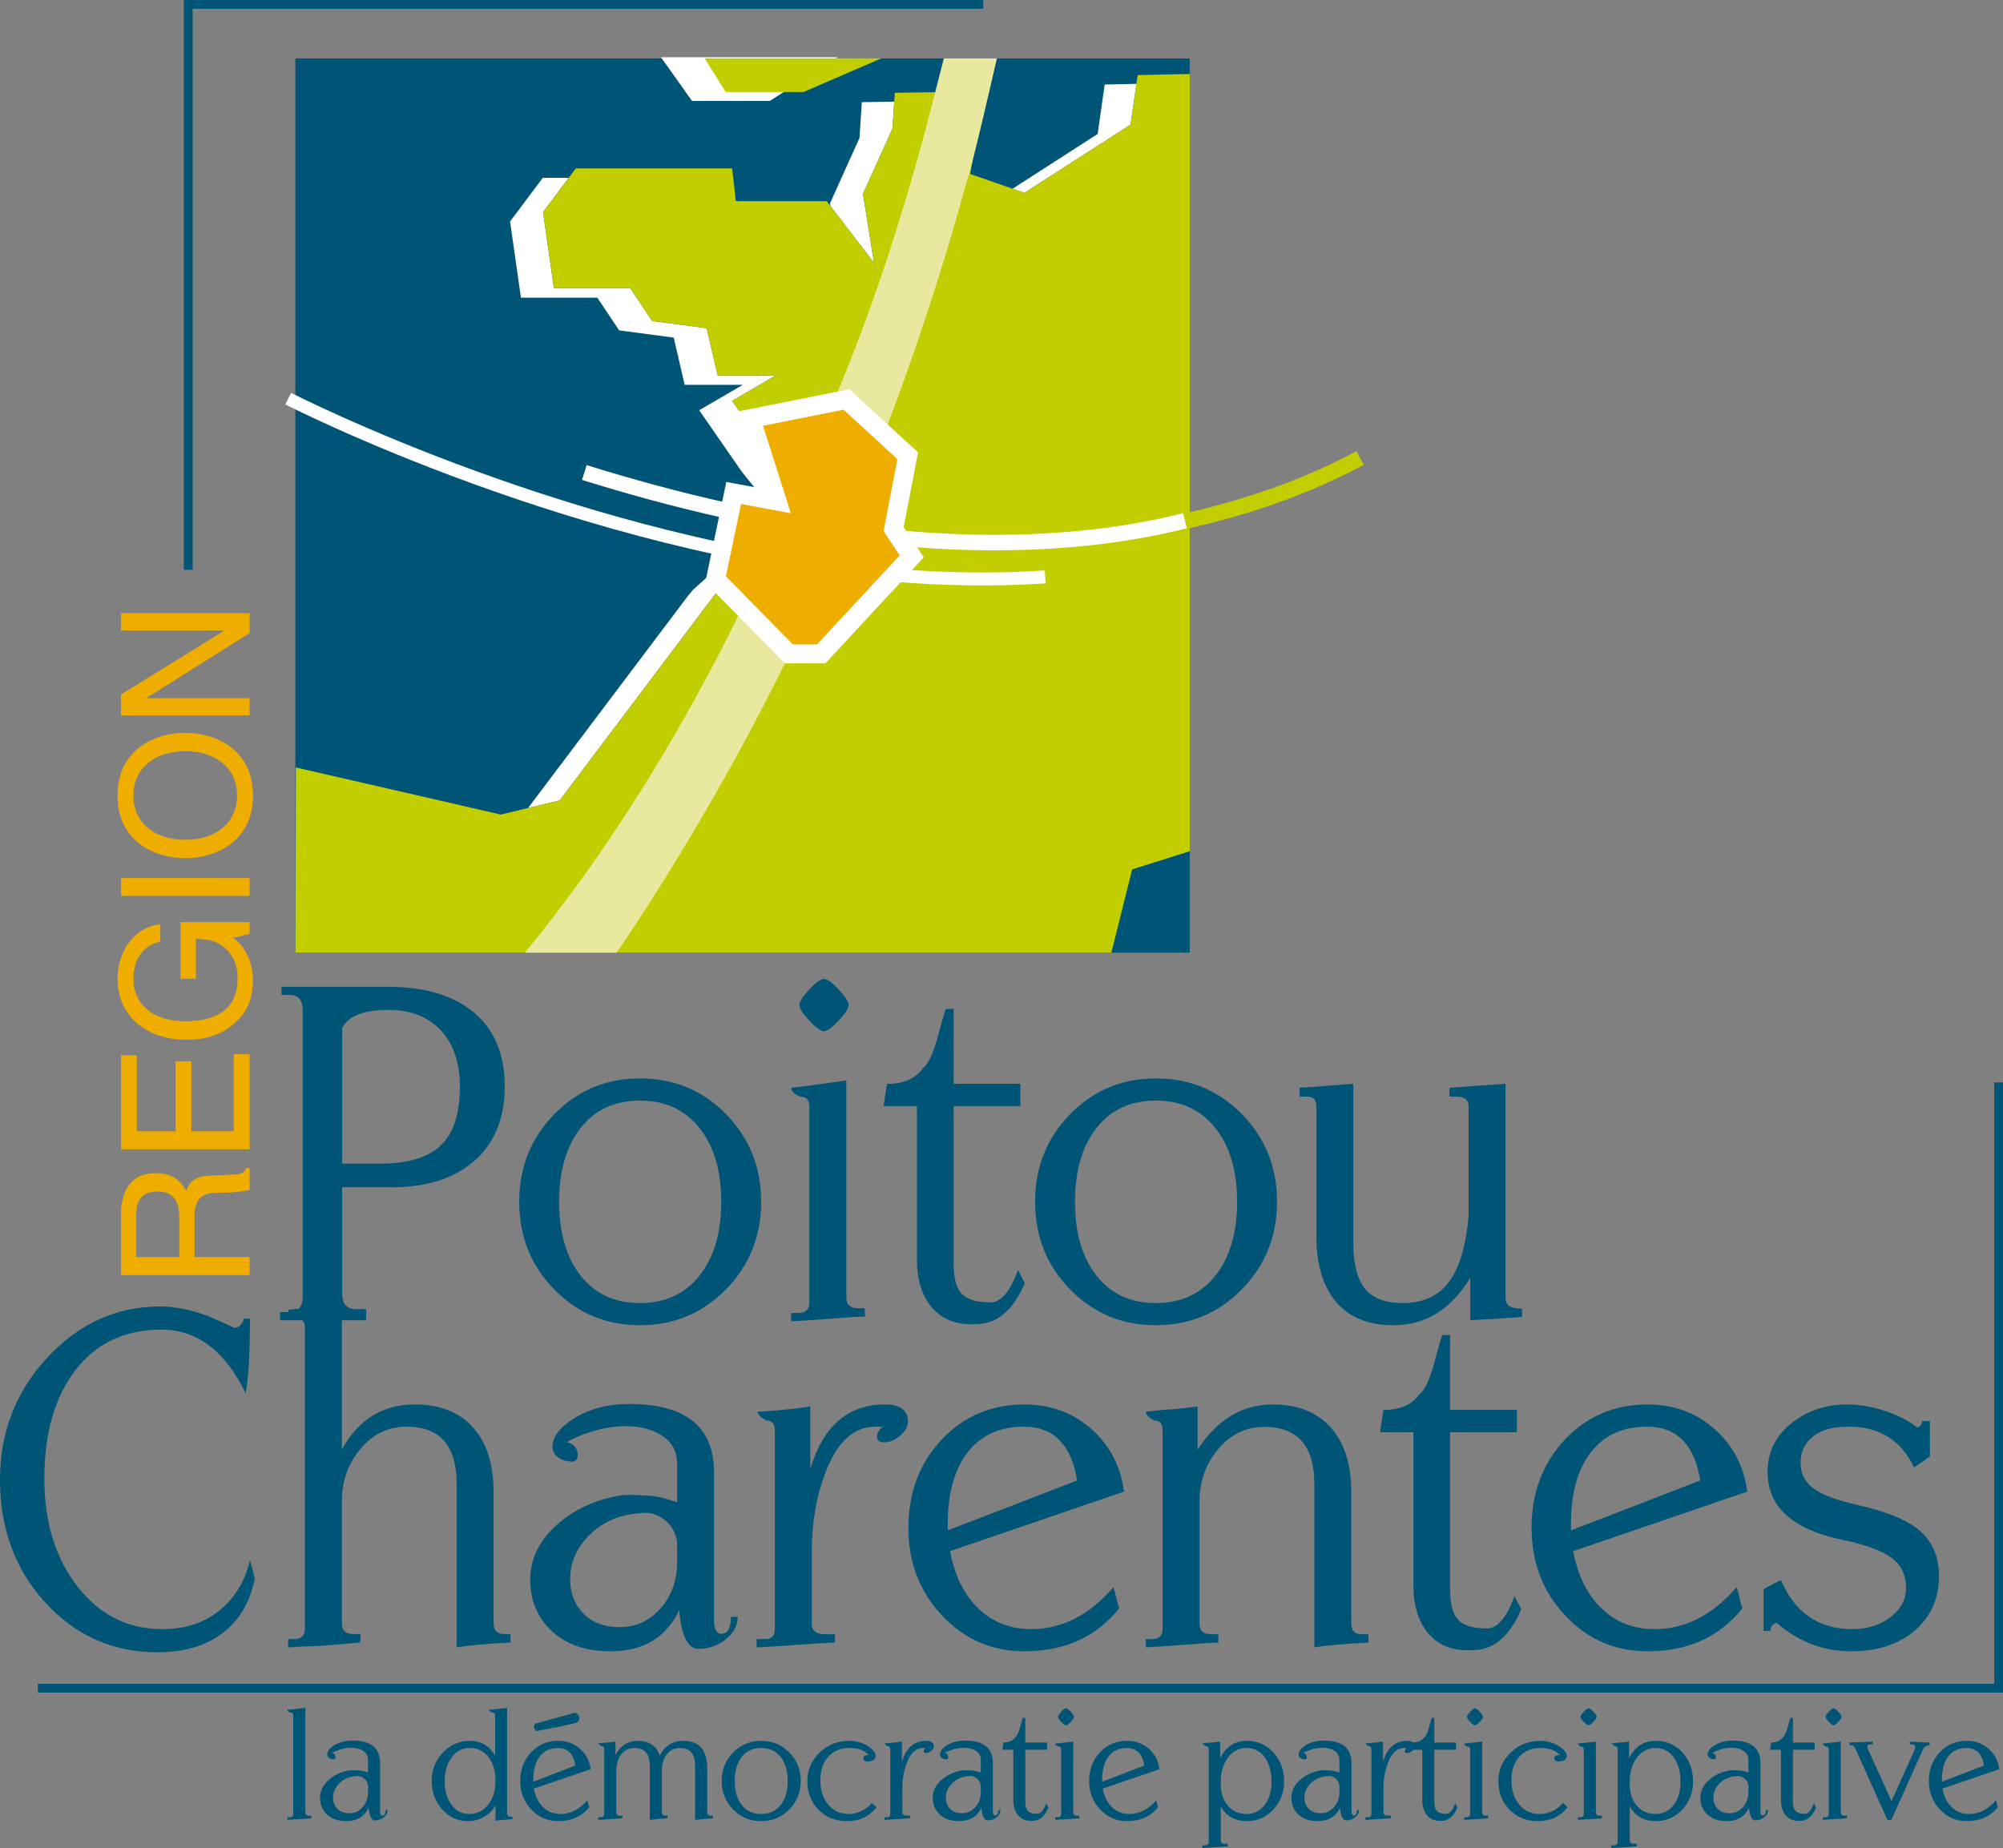 <?xml version="1.0" encoding="utf-8"?>
<!-- Generator: Adobe Illustrator 12.0.0, SVG Export Plug-In . SVG Version: 6.00 Build 51448)  -->
<!DOCTYPE svg PUBLIC "-//W3C//DTD SVG 1.1//EN" "http://www.w3.org/Graphics/SVG/1.1/DTD/svg11.dtd">
<svg  version="1.1" id="Calque_1" xmlns:x="http://ns.adobe.com/Extensibility/1.0/" xmlns:i="http://ns.adobe.com/AdobeIllustrator/10.0/" xmlns:graph="http://ns.adobe.com/Graphs/1.0/"
	 xmlns="http://www.w3.org/2000/svg" xmlns:xlink="http://www.w3.org/1999/xlink" xmlns:a="http://ns.adobe.com/AdobeSVGViewerExtensions/3.0/"
	 width="508.14" height="468.906" viewBox="0 0 508.14 468.906"
	 style="overflow:visible;enable-background:new 0 0 508.14 468.906;" xml:space="preserve">
<rect x="0" y="0" width="508.14" height="468.906" fill="#808080" stroke="none"/>
<g>
	<rect x="74.927" y="14.828" style="fill:#005577;" width="226.901" height="226.905"/>
	<g>
		<path style="fill:#005577;" d="M11.25,375.191c0,11.05,2.801,20.175,8.406,27.379c5.605,7.203,12.785,10.805,21.541,10.805
			c5.809,0,10.656-1.598,14.543-4.797c3.887-3.197,6.443-7.42,7.671-12.668c0.245,0.738,0.653,2.293,1.227,4.668
			c-1.227,6.06-3.986,10.688-8.279,13.88c-4.293,3.194-9.752,4.792-16.375,4.792c-11.285,0-20.769-4.192-28.455-12.579
			C3.842,398.285,0,387.873,0,375.435c0-12.027,4.006-22.355,12.02-30.988C20.033,335.816,29.6,331.5,40.72,331.5
			c3.68,0,7.727,0.82,12.143,2.461c2.207,0.984,4.416,1.968,6.624,2.953c1.062,0,1.88-0.775,2.453-2.331h1.472
			c0,8.915-0.369,15.209-1.105,18.889c-5.237-10.731-12.356-16.098-21.356-16.098c-9.246,0-16.507,3.418-21.785,10.252
			C13.889,354.462,11.25,363.649,11.25,375.191z"/>
		<path style="fill:#005577;" d="M125.224,411.927c0,1.799,0.898,2.697,2.699,2.697h1.596v2.125
			c-5.912,0.333-10.469,0.75-13.67,1.25v-41.508c0-9.66-4.242-14.492-12.727-14.492c-4.57,0-8.445,1.861-11.627,5.582
			c-3.182,3.721-4.771,8.197-4.771,13.432v30.912c0,1.801,0.979,2.7,2.938,2.7h1.835l-0.123,2.125
			c-0.98,0.083-3.271,0.292-6.87,0.625c-2.943,0.25-5.273,0.375-6.99,0.375c-0.328,0-1.799,0.082-4.416,0.25v-2.098h1.578
			c1.781,0,2.672-0.898,2.672-2.698v-76.253c0-1.633-0.69-2.451-2.065-2.451c-1.457-0.667-2.185-1.375-2.185-2.125
			c3.027-0.332,7.568-0.875,13.625-1.625v37.074c4.167-7.633,10.339-11.449,18.513-11.449c6.375,0,11.301,1.943,14.775,5.826
			c3.473,3.882,5.211,9.381,5.211,16.492V411.927z"/>
		<path style="fill:#005577;" d="M172.296,408.544c-3.271,6.971-9.078,10.455-17.418,10.455c-6.215,0-11.16-1.697-14.84-5.094
			c-3.68-3.395-5.519-7.752-5.519-13.073c0-5.236,2.205-9.839,6.617-13.809c4.41-3.968,9.803-6.484,16.174-7.548
			c1.062-0.164,2.451-0.206,4.166-0.123l2.452,0.123c2.285,0.082,4.9,0.654,7.842,1.717v-9.844c0-3.035-1.246-5.373-3.737-7.014
			c-2.492-1.641-5.615-2.461-9.371-2.461c-2.695,0-5.675,0.494-8.941,1.482c-2.695,0.906-4.656,1.77-5.88,2.594
			c1.798,0.412,2.699,1.523,2.699,3.334c0,1.07-0.531,1.605-1.593,1.605c-0.246,0-0.779-0.083-1.596-0.246
			c-2.126-0.656-3.189-1.846-3.189-3.568c0-2.459,1.798-4.838,5.398-7.135c3.926-2.461,8.631-3.691,14.112-3.691
			c14.316,0,21.475,5.811,21.475,17.429v37.438c0,2.293,0.611,3.438,1.834,3.438c1.629,0,2.445-1.429,2.445-4.292h1.713
			c0,2.18-1.002,4.078-3.006,5.691c-2.003,1.613-4.312,2.422-6.93,2.422C174.502,418.375,172.866,415.099,172.296,408.544z
			 M171.769,396.417v-5.281c-0.492-2.537-1.617-4.42-3.375-5.648c-1.76-1.227-3.458-1.76-5.094-1.598l-1.472,0.123
			c-4.911,0.41-9.002,2.23-12.275,5.465c-3.274,3.234-4.908,6.98-4.908,11.238c0,3.521,1.125,6.428,3.375,8.721
			c2.25,2.292,5.296,3.438,9.144,3.438c4.172,0,7.651-1.596,10.432-4.789C170.377,404.892,171.769,401.003,171.769,396.417z"/>
		<path style="fill:#005577;" d="M205.945,411.982c0,1.475,0.693,2.334,2.08,2.578c0.163,0.082,1.426,0.123,3.792,0.123v2.088
			c-2.209,0.083-5.521,0.287-9.936,0.616c-4.416,0.326-7.728,0.531-9.935,0.613v-2.086c1.785,0,2.839-0.041,3.164-0.123
			c0.973-0.329,1.461-1.146,1.461-2.455v-50.447c0-1.637-0.73-2.456-2.19-2.456c-1.46-0.816-2.189-1.552-2.189-2.208
			c5.396-0.326,9.854-0.775,13.369-1.35v15.855c3.27-10.902,9.566-16.355,18.889-16.355c3.923,0,5.887,1.438,5.887,4.312
			c0,1.314-0.676,2.525-2.023,3.635c-1.35,1.109-2.678,1.662-3.987,1.662c-1.226,0-1.839-0.455-1.839-1.369
			c0-0.996,0.49-1.826,1.472-2.49c-0.164,0-0.449-0.042-0.857-0.125c-0.41,0-0.736,0-0.98,0c-5.637,0-9.925,4.012-12.867,12.035
			c-2.208,5.977-3.309,12.363-3.309,19.158V411.982z"/>
		<path style="fill:#005577;" d="M283.945,408.062c-5.809,7.292-13.826,10.938-24.05,10.938c-8.262,0-15.237-3.027-20.922-9.086
			c-5.686-6.059-8.528-13.467-8.528-22.227c0-8.922,2.799-16.371,8.4-22.348c5.602-5.977,12.613-8.965,21.037-8.965
			c6.785,0,12.551,2.172,17.293,6.512c4.496,4.093,7.154,9.295,7.973,15.6l-44.154,15.111c0.98,5.078,2.738,9.213,5.273,12.406
			c3.924,4.914,9.033,7.371,15.331,7.371c7.766,0,14.714-3.531,20.847-10.596c0.25,0.574,0.5,1.455,0.75,2.642
			S283.695,407.49,283.945,408.062z M240.445,388.306c7.289-2.786,18.225-7.006,32.807-12.662
			c-1.475-9.096-5.981-13.645-13.516-13.645c-6.145,0-10.895,2.172-14.254,6.516c-3.359,4.344-5.037,10.367-5.037,18.07V388.306z"/>
		<path style="fill:#005577;" d="M342.807,411.974c0,1.8,0.898,2.701,2.699,2.701h1.596l0.123,2.094
			c-5.994,0.328-10.592,0.738-13.792,1.23v-41.465c0-9.65-4.242-14.477-12.727-14.477c-4.57,0-8.445,1.862-11.626,5.583
			c-3.182,3.721-4.771,8.197-4.771,13.43v30.906c0,1.801,0.979,2.699,2.938,2.699h1.835v2.094c-2.044,0.082-5.111,0.287-9.199,0.615
			c-4.09,0.328-7.157,0.533-9.199,0.615v-2.098h1.578c1.781,0,2.672-0.857,2.672-2.577v-50.437c0-1.637-0.69-2.456-2.065-2.456
			c-1.457-0.734-2.185-1.471-2.185-2.208c0.734-0.082,1.838-0.204,3.31-0.367c1.473-0.164,2.536-0.246,3.191-0.246
			c2.125-0.164,4.333-0.408,6.624-0.736v10.949c4.986-7.633,11.322-11.449,19.009-11.449c6.377,0,11.303,1.943,14.778,5.83
			s5.213,9.391,5.213,16.507V411.974z"/>
		<path style="fill:#005577;" d="M367.887,403.515c0,3.597,0.694,6.113,2.084,7.542c1.391,1.432,3.803,2.146,7.236,2.146
			c2.7,0,5.029-2.738,6.992-8.218l1.717,3.318c-0.736,1.803-1.595,3.4-2.576,4.793c-2.289,3.277-5.07,5.119-8.34,5.529
			c-0.9,0.082-1.76,0.123-2.576,0.123c-4.416,0-7.83-1.492-10.242-4.479c-2.412-2.984-3.617-6.972-3.617-11.964v-38.898h-8.463
			l0.859-5.643c4.168,0,7.193-1.309,9.076-3.926c1.309-0.98,2.536-3.477,3.68-7.485c1.227-4.66,1.961-7.195,2.207-7.605h1.963v19
			h16.926v5.658h-16.926V403.515z"/>
		<path style="fill:#005577;" d="M442.044,408.062C436.236,415.354,428.218,419,417.993,419c-8.261,0-15.236-3.027-20.921-9.086
			c-5.686-6.059-8.527-13.467-8.527-22.227c0-8.922,2.798-16.371,8.4-22.348c5.601-5.977,12.613-8.965,21.037-8.965
			c6.785,0,12.551,2.172,17.292,6.512c4.496,4.093,7.154,9.295,7.973,15.6l-44.154,15.111c0.981,5.078,2.739,9.213,5.273,12.406
			c3.924,4.914,9.033,7.371,15.331,7.371c7.765,0,14.715-3.531,20.848-10.596c0.25,0.574,0.5,1.455,0.75,2.642
			S441.794,407.49,442.044,408.062z M398.544,388.306c7.289-2.786,18.225-7.006,32.806-12.662
			c-1.475-9.096-5.98-13.645-13.515-13.645c-6.145,0-10.895,2.172-14.254,6.516c-3.36,4.344-5.037,10.367-5.037,18.07V388.306z"/>
		<path style="fill:#005577;" d="M491.906,399.835c0,5.734-2.045,10.361-6.131,13.883c-4.085,3.521-9.48,5.281-16.18,5.281
			c-7.029,0-13.281-2.381-18.758-7.145c-0.98,0-1.552,0.655-1.714,1.963h-1.717v-10.549c0.488-0.326,1.222-0.734,2.203-1.227
			c0.981-0.49,1.715-0.857,2.206-1.104c3.509,8.291,9.551,12.436,18.123,12.436c3.756,0,6.961-1.002,9.613-3.01
			c2.653-2.006,3.981-4.482,3.981-7.432c0-3.357-1.266-5.938-3.795-7.738c-2.529-1.801-6.569-3.275-12.116-4.424
			c-12.81-2.621-19.214-8.394-19.214-17.32c0-4.914,1.98-8.989,5.945-12.223c3.963-3.234,8.725-4.854,14.283-4.854
			c3.514,0,7.151,0.701,10.91,2.1c2.942,1.154,5.189,2.391,6.742,3.707c0.734,0,1.186-0.532,1.35-1.594h1.961v8.954
			c-1.307,0.98-2.654,1.921-4.041,2.82c-3.184-6.906-8.734-10.361-16.652-10.361c-3.92,0-6.92,0.84-9.002,2.52
			c-2.083,1.68-3.121,3.91-3.121,6.693c0,2.621,1.06,4.752,3.181,6.389c2.121,1.639,5.915,3.072,11.383,4.298
			c7.668,1.721,13.012,3.995,16.032,6.819C490.396,391.544,491.906,395.25,491.906,399.835z"/>
	</g>
	<g>
		<path style="fill:#005577;" d="M86.797,301.262v26.996c0,2.618,1.199,3.926,3.6,3.926h2.482v2.828H71.047v-2.091h2.324
			c2.283,0,3.426-1.348,3.426-4.047v-72.367c0-2.697-1.06-4.047-3.181-4.047h-2.201v-2.073h26.968c9.396,0,16.69,2.188,21.879,6.559
			c5.189,4.374,7.785,10.606,7.785,18.696c0,8.092-2.558,14.385-7.673,18.879c-5.116,4.496-12.133,6.742-21.055,6.742H86.797z
			 M86.797,295.262h5.309h5.309c6.666-0.164,11.543-1.777,14.629-4.843c3.085-3.066,4.628-7.992,4.628-14.779
			c0-5.969-1.605-10.69-4.814-14.165c-3.211-3.474-7.654-5.213-13.332-5.213c-6.338,0-10.248,1.549-11.729,4.647V295.262z"/>
		<path style="fill:#005577;" d="M193.093,304.949c0,8.76-2.982,16.168-8.943,22.227c-5.961,6.059-13.23,9.085-21.804,9.085
			c-8.576,0-15.825-3.027-21.746-9.085c-5.922-6.059-8.881-13.467-8.881-22.227c0-8.757,2.959-16.166,8.881-22.225
			c5.921-6.059,13.17-9.088,21.746-9.088c8.656,0,15.943,3.029,21.865,9.088C190.132,288.784,193.093,296.192,193.093,304.949z
			 M182.968,304.949c0-7.865-1.842-14.113-5.525-18.742s-8.714-6.946-15.097-6.946c-6.385,0-11.399,2.317-15.039,6.946
			c-3.643,4.629-5.463,10.877-5.463,18.742c0,7.868,1.82,14.116,5.463,18.745c3.64,4.629,8.654,6.943,15.039,6.943
			c6.383,0,11.414-2.314,15.097-6.943S182.968,312.817,182.968,304.949z"/>
		<path style="fill:#005577;" d="M214.698,329.239c0,1.801,0.977,2.699,2.934,2.699h1.709l0.123,2.094
			c-2.045,0.082-5.152,0.287-9.322,0.615c-4.17,0.328-7.318,0.534-9.443,0.615v-2.097h1.703c1.948,0,2.922-0.857,2.922-2.574
			v-49.877c0-1.633-0.772-2.452-2.312-2.452c-1.543-0.666-2.312-1.416-2.312-2.25c3.109-0.332,7.777-0.957,14-1.875V329.239z
			 M202.783,255.021c0-0.818,0.838-2.128,2.514-3.931c1.676-1.801,2.924-2.704,3.743-2.704c0.816,0,2.062,0.903,3.738,2.704
			c1.676,1.803,2.515,3.113,2.515,3.931c0,0.821-0.839,2.133-2.515,3.934c-1.676,1.802-2.922,2.703-3.738,2.703
			c-0.819,0-2.066-0.901-3.743-2.703C203.621,257.155,202.783,255.842,202.783,255.021z"/>
		<path style="fill:#005577;" d="M241.931,320.778c0,3.598,0.693,6.113,2.084,7.542c1.391,1.432,3.802,2.147,7.236,2.147
			c2.698,0,5.029-2.739,6.992-8.219l1.717,3.318c-0.736,1.803-1.596,3.4-2.577,4.793c-2.289,3.277-5.069,5.119-8.339,5.529
			c-0.9,0.082-1.76,0.123-2.576,0.123c-4.416,0-7.831-1.492-10.243-4.478c-2.412-2.984-3.617-6.973-3.617-11.965V280.67h-8.463
			l0.859-5.643c4.168,0,7.194-1.309,9.077-3.926c1.309-0.98,2.535-3.477,3.68-7.484c1.226-4.66,1.96-7.195,2.207-7.606h1.963v19
			h16.925v5.659h-16.925V320.778z"/>
		<path style="fill:#005577;" d="M323.963,304.949c0,8.76-2.982,16.168-8.943,22.227c-5.961,6.059-13.23,9.085-21.805,9.085
			c-8.577,0-15.824-3.027-21.746-9.085c-5.922-6.059-8.881-13.467-8.881-22.227c0-8.757,2.959-16.166,8.881-22.225
			c5.922-6.059,13.169-9.088,21.746-9.088c8.656,0,15.943,3.029,21.865,9.088C321.002,288.784,323.963,296.192,323.963,304.949z
			 M313.838,304.949c0-7.865-1.842-14.113-5.525-18.742s-8.714-6.946-15.097-6.946c-6.385,0-11.399,2.317-15.04,6.946
			c-3.643,4.629-5.463,10.877-5.463,18.742c0,7.868,1.82,14.116,5.463,18.745c3.641,4.629,8.654,6.943,15.04,6.943
			c6.383,0,11.414-2.314,15.097-6.943S313.838,312.817,313.838,304.949z"/>
		<path style="fill:#005577;" d="M381.942,329.491c0,1.719,1.389,2.576,4.17,2.576v2.086c-2.945,0.246-7.318,0.531-13.123,0.859
			v-10.8c-4.831,8.035-11.338,12.05-19.524,12.05c-6.304,0-11.134-1.957-14.49-5.873c-3.355-3.915-5.033-9.543-5.033-16.887v-32.793
			c0-1.793-0.931-2.61-2.793-2.448h-1.457v-2.25c1.555-0.082,3.824-0.25,6.812-0.5c2.986-0.25,5.258-0.416,6.812-0.5v40.275
			c0,5.323,0.979,9.211,2.938,11.667c1.957,2.457,5.139,3.683,9.545,3.683c5.223,0,9.158-1.798,11.811-5.396
			c2.652-3.598,4.305-9.158,4.957-16.682v-27.844c0-1.635-1.052-2.454-3.154-2.454h-1.697v-2.25c3.188-0.25,7.93-0.582,14.227-1
			V329.491z"/>
	</g>
	<g>
		<path style="fill:#EFAD00;stroke:#EFAD00;stroke-width:0.128;" d="M63.249,319.058v4.392H30.745v-15.03
			c0-5.342,1.855-10.684,8.737-10.684c4.798,0,6.563,2.444,7.786,4.527c0.769-1.856,1.584-3.712,6.111-3.894l5.885-0.271
			c1.811-0.045,2.489-0.271,3.259-1.63h0.725v5.388c-1.992,0.634-6.926,0.77-8.149,0.77c-2.671,0-5.795,0.543-5.795,5.794v10.638
			H63.249z M45.548,319.058v-10.185c0-3.214-0.815-6.609-5.613-6.609c-5.025,0-5.433,3.667-5.433,5.84v10.955H45.548z"/>
		<path style="fill:#EFAD00;stroke:#EFAD00;stroke-width:0.128;" d="M63.249,267.541v23.994H30.745v-23.676h3.893v19.284h9.96
			v-17.791h3.893v17.791h10.865v-19.602H63.249z"/>
		<path style="fill:#EFAD00;stroke:#EFAD00;stroke-width:0.128;" d="M45.865,248.302v-14.26h17.384v2.852l-4.21,1.041
			c3.078,2.219,5.07,6.293,5.07,10.729c0,5.568-2.038,8.284-3.667,9.959c-4.708,4.979-10.276,5.115-13.717,5.115
			c-7.922,0-16.84-4.798-16.84-15.392c0-6.065,3.44-12.812,10.729-13.762v4.255c-5.66,1.404-6.836,6.157-6.836,9.733
			c0,5.84,4.663,10.638,13.173,10.638c6.61,0,13.4-2.172,13.4-10.819c0-1.63-0.181-4.256-2.082-6.655
			c-2.264-2.852-5.162-3.576-8.647-3.576v10.141H45.865z"/>
		<path style="fill:#EFAD00;stroke:#EFAD00;stroke-width:0.128;" d="M63.249,222.86v4.391H30.745v-4.391H63.249z"/>
		<path style="fill:#EFAD00;stroke:#EFAD00;stroke-width:0.128;" d="M64.109,201.854c0,12.133-10.095,15.845-17.112,15.845
			c-7.017,0-17.111-3.711-17.111-15.845c0-12.132,10.095-15.844,17.111-15.844C54.013,186.011,64.109,189.723,64.109,201.854z
			 M33.778,201.854c0,7.063,5.568,11.318,13.218,11.318c7.651,0,13.219-4.255,13.219-11.318c0-7.062-5.568-11.317-13.219-11.317
			C39.346,190.538,33.778,194.792,33.778,201.854z"/>
		<path style="fill:#EFAD00;stroke:#EFAD00;stroke-width:0.128;" d="M30.745,159.935v-4.255h32.504v4.935l-26.257,16.523v0.091
			h26.257v4.255H30.745v-5.206l26.257-16.252v-0.091H30.745z"/>
	</g>
	<polyline style="fill:none;stroke:#005577;stroke-width:2.232;" points="47.755,144.573 47.755,1.116 249.454,1.116 	"/>
	<polyline style="fill:none;stroke:#005577;stroke-width:2.232;" points="9.595,428.354 507.024,428.354 507.024,274.642 	"/>
	<g>
		<polygon style="fill:#FFFFFF;" points="286.822,31.603 288.295,21.275 280.251,21.446 278.462,33.993 256.88,47.885 
			259.899,48.934 		"/>
		<polygon style="fill:#FFFFFF;" points="218.937,49.184 226.421,32.59 226.858,25.791 218.636,25.927 218.054,34.981 
			210.57,51.574 210.683,52.289 221.718,66.688 		"/>
		<polygon style="fill:#FFFFFF;" points="182.969,148.716 184.228,147.21 201.877,131.396 200.681,122.432 196.489,117.222 
			185.744,101.703 196.807,95.253 182.062,95.253 179.287,83.281 165.449,81.44 159.902,73.141 140.52,73.141 137.765,53.802 
			143.302,46.419 144.27,45.128 137.696,45.128 134.934,48.809 129.399,56.189 132.16,75.531 151.534,75.531 157.082,83.831 
			170.92,85.668 173.695,97.644 188.447,97.644 177.377,104.093 188.121,119.61 192.315,124.823 193.51,133.783 175.861,149.601 
			174.602,151.103 133.962,205.025 141.978,203.102 		"/>
		<polygon style="fill:#C2CE00;" points="288.612,19.056 288.295,21.275 286.822,31.603 259.899,48.934 256.88,47.885 
			246.144,44.152 249.544,23.238 227.003,23.536 226.858,25.791 226.421,32.59 218.937,49.184 221.718,66.688 210.683,52.289 
			209.726,51.041 200.106,51.041 186.67,51.041 185.744,42.737 146.062,42.737 144.27,45.128 143.302,46.419 137.765,53.802 
			140.52,73.141 159.902,73.141 165.449,81.44 179.287,83.281 182.062,95.253 196.807,95.253 185.744,101.703 196.489,117.222 
			200.681,122.432 201.877,131.396 184.228,147.21 182.969,148.716 141.978,203.102 133.962,205.025 127.04,206.687 75.054,194.737 
			74.927,241.733 115.234,241.733 144.796,241.733 281.926,241.733 282.654,238.892 287.219,220.599 301.829,215.984 
			301.829,18.774 		"/>
	</g>
	<path style="fill:#E9E89F;" d="M190.106,150.46c-12.39,25.98-31.33,60.105-56.962,91.272h23.325
		c13.954-20.699,29.826-46.896,44.528-77.281L190.106,150.46z"/>
	<path style="fill:#E9E89F;" d="M246.982,39.453l-7.437-24.047l-4.175,15.347c-8.426,31.598-16.363,53.12-23.864,71.152l2.13-0.543
		l9.698,11.269c9.363-24.286,16.369-46.277,21.798-66.21l0,0L246.982,39.453z"/>
	<path style="fill:#E9E89F;" d="M235.37,30.752l4.074-15.925h13.461c0,0-6.78,29.699-7.773,31.592l-6.7,2.092l-2.22-8.025
		L235.37,30.752z"/>
	<g>
		<path style="fill:#005577;" d="M72.892,434.005v-0.162c1.014-0.077,2.535-0.244,4.562-0.5v26.489c0,0.587,0.32,0.879,0.963,0.879
			h0.561l0.041,0.673c-0.668,0.026-1.683,0.092-3.044,0.197c-1.361,0.105-2.389,0.171-3.083,0.198v-0.668h0.553
			c0.631,0,0.947-0.292,0.947-0.88v-24.9c0-0.533-0.25-0.801-0.75-0.801C73.142,434.316,72.892,434.14,72.892,434.005z"/>
		<path style="fill:#005577;" d="M93.511,458.71c-1.069,2.256-2.963,3.383-5.686,3.383c-2.029,0-3.644-0.553-4.846-1.66
			c-1.201-1.105-1.801-2.525-1.801-4.257c0-1.706,0.721-3.206,2.165-4.498c1.444-1.293,3.207-2.112,5.292-2.459
			c0.347-0.053,0.801-0.066,1.363-0.041l0.801,0.041c0.749,0.027,1.603,0.213,2.566,0.562v-3.217c0-0.991-0.408-1.755-1.224-2.291
			c-0.815-0.536-1.838-0.805-3.068-0.805c-0.883,0-1.858,0.162-2.928,0.484c-0.883,0.297-1.524,0.579-1.925,0.849
			c0.588,0.135,0.882,0.498,0.882,1.09c0,0.35-0.174,0.525-0.521,0.525c-0.08,0-0.254-0.026-0.521-0.08
			c-0.696-0.213-1.042-0.6-1.042-1.16c0-0.8,0.588-1.573,1.767-2.32c1.284-0.8,2.823-1.2,4.616-1.2c4.684,0,7.025,1.896,7.025,5.685
			v12.211c0,0.748,0.196,1.121,0.591,1.121c0.524,0,0.787-0.467,0.787-1.402h0.551c0,0.708-0.328,1.325-0.982,1.849
			c-0.654,0.523-1.408,0.786-2.262,0.786C94.232,461.906,93.698,460.841,93.511,458.71z M93.365,454.737v-1.718
			c-0.162-0.825-0.529-1.438-1.104-1.838c-0.577-0.399-1.131-0.573-1.666-0.52l-0.483,0.04c-1.606,0.134-2.945,0.727-4.016,1.779
			c-1.071,1.052-1.606,2.271-1.606,3.656c0,1.146,0.368,2.091,1.104,2.837c0.736,0.746,1.733,1.119,2.991,1.119
			c1.365,0,2.504-0.52,3.414-1.559C92.91,457.495,93.365,456.229,93.365,454.737z"/>
		<path style="fill:#005577;" d="M125.7,458.029c-0.505,1.09-1.369,2.02-2.592,2.79c-1.355,0.85-2.831,1.274-4.426,1.274
			c-2.578,0-4.75-0.998-6.518-2.996c-1.768-1.998-2.652-4.435-2.652-7.312c0-2.742,0.948-5.107,2.843-7.091
			c1.895-1.984,4.191-2.977,6.888-2.977c2.75,0,4.872,1.246,6.367,3.737v-10.124c0-0.533-0.254-0.801-0.761-0.801
			c-0.534-0.215-0.8-0.444-0.8-0.688c1.01-0.077,2.54-0.244,4.588-0.5v26.826c0,0.559,0.459,0.838,1.378,0.838v0.561
			c-1.792,0.159-3.229,0.292-4.316,0.399V458.029z M125.7,451.906c0-2.537-0.598-4.568-1.793-6.091
			c-1.196-1.523-2.778-2.284-4.744-2.284c-1.886,0-3.415,0.788-4.584,2.364c-1.17,1.576-1.754,3.58-1.754,6.011
			c0,2.484,0.571,4.502,1.714,6.051c1.143,1.55,2.643,2.324,4.505,2.324c1.966,0,3.566-0.788,4.802-2.365
			C125.082,456.34,125.7,454.337,125.7,451.906z"/>
		<path style="fill:#005577;" d="M149.486,458.542c-1.9,2.368-4.523,3.551-7.867,3.551c-2.703,0-4.985-0.985-6.844-2.957
			c-1.859-1.971-2.789-4.381-2.789-7.231c0-2.902,0.914-5.327,2.743-7.271c1.829-1.944,4.117-2.917,6.867-2.917
			c2.215,0,4.098,0.707,5.646,2.12c1.468,1.334,2.335,3.028,2.603,5.082l-14.416,4.921c0.32,1.653,0.896,3,1.725,4.04
			c1.283,1.601,2.954,2.4,5.013,2.4c2.541,0,4.812-1.15,6.819-3.453c0.083,0.187,0.166,0.472,0.25,0.858
			C149.319,458.071,149.402,458.357,149.486,458.542z M135.298,452.103c2.369-0.908,5.923-2.283,10.663-4.126
			c-0.479-2.964-1.944-4.446-4.393-4.446c-1.999,0-3.542,0.708-4.634,2.123c-1.092,1.416-1.636,3.379-1.636,5.888V452.103z"/>
		<path style="fill:#005577;" d="M179.406,459.833c0,0.587,0.308,0.879,0.925,0.879h0.562v0.673
			c-1.745,0.105-3.262,0.237-4.55,0.396v-13.648c0-3.068-1.267-4.602-3.799-4.602c-1.413,0-2.539,0.534-3.379,1.602
			c-0.84,1.069-1.259,2.457-1.259,4.166v10.533c0,0.588,0.296,0.88,0.888,0.88h0.525v0.673c-1.679,0.079-3.171,0.21-4.476,0.396
			v-13.648c0-3.068-1.278-4.602-3.832-4.602c-1.438,0-2.574,0.548-3.412,1.643s-1.256,2.576-1.256,4.445v10.213
			c0,0.588,0.312,0.88,0.938,0.88h0.587l0.039,0.673c-0.667,0.026-1.683,0.092-3.043,0.197c-1.361,0.105-2.39,0.171-3.083,0.198
			v-0.668h0.567c0.621,0,0.933-0.279,0.933-0.838v-16.412c0-0.532-0.231-0.799-0.69-0.799c-0.487-0.239-0.73-0.478-0.73-0.718
			c0.48-0.053,1.201-0.121,2.163-0.2c0.747-0.053,1.454-0.132,2.122-0.239v3.39c1.308-2.385,3.19-3.577,5.645-3.577
			c2.883,0,4.751,1.26,5.605,3.777c1.254-2.517,3.229-3.777,5.925-3.777c4.057,0,6.085,2.306,6.085,6.918V459.833z"/>
		<path style="fill:#005577;" d="M203.144,451.906c0,2.85-0.975,5.26-2.924,7.231c-1.95,1.971-4.325,2.957-7.128,2.957
			c-2.802,0-5.172-0.985-7.107-2.957c-1.935-1.971-2.903-4.381-2.903-7.231s0.968-5.26,2.903-7.231
			c1.936-1.971,4.305-2.957,7.107-2.957c2.83,0,5.213,0.986,7.149,2.957C202.176,446.646,203.144,449.056,203.144,451.906z
			 M199.831,451.906c0-2.564-0.603-4.601-1.806-6.11c-1.203-1.51-2.847-2.265-4.934-2.265c-2.085,0-3.723,0.755-4.913,2.265
			s-1.785,3.546-1.785,6.11s0.595,4.602,1.785,6.111c1.19,1.51,2.828,2.264,4.913,2.264c2.086,0,3.731-0.754,4.934-2.264
			C199.228,456.507,199.831,454.47,199.831,451.906z"/>
		<path style="fill:#005577;" d="M221.145,457.468c0.16,0.106,0.373,0.286,0.641,0.538c0.268,0.252,0.468,0.445,0.601,0.578
			c-1.896,2.34-4.417,3.509-7.568,3.509c-2.883,0-5.273-0.965-7.168-2.897c-1.896-1.93-2.843-4.347-2.843-7.251
			c0-2.823,1.034-5.233,3.104-7.231c2.068-1.998,4.571-2.996,7.508-2.996c1.762,0,3.351,0.452,4.765,1.354
			c1.308,0.824,1.962,1.66,1.962,2.51c0,0.691-0.508,1.129-1.521,1.314c-0.293,0.054-0.494,0.081-0.601,0.081
			c-0.534,0-0.88-0.227-1.041-0.681c0-0.426,0.153-0.693,0.46-0.801c0.306-0.106,0.501-0.16,0.581-0.16l0.4,0.04
			c-1.042-1.229-2.699-1.844-4.97-1.844c-2.245,0-4.029,0.748-5.352,2.244c-1.322,1.496-1.983,3.487-1.983,5.971
			c0,2.512,0.662,4.562,1.983,6.151c1.322,1.59,3.039,2.384,5.15,2.384c1.362,0,2.671-0.361,3.927-1.085
			C220.115,458.633,220.77,458.058,221.145,457.468z"/>
		<path style="fill:#005577;" d="M228.916,459.82c0,0.48,0.227,0.761,0.682,0.84c0.052,0.027,0.468,0.04,1.243,0.04v0.681
			c-0.721,0.027-1.803,0.094-3.244,0.2s-2.522,0.173-3.243,0.2v-0.679c0.579,0,0.921-0.013,1.026-0.04
			c0.315-0.105,0.474-0.372,0.474-0.798v-16.402c0-0.533-0.237-0.799-0.709-0.799c-0.474-0.265-0.71-0.505-0.71-0.717
			c1.762-0.106,3.217-0.253,4.366-0.439v5.111c1.067-3.532,3.123-5.298,6.167-5.298c1.281,0,1.922,0.464,1.922,1.39
			c0,0.424-0.221,0.813-0.661,1.171c-0.441,0.357-0.875,0.536-1.302,0.536c-0.4,0-0.601-0.146-0.601-0.441
			c0-0.32,0.16-0.588,0.48-0.803c-0.054,0-0.147-0.013-0.28-0.04c-0.133,0-0.24,0-0.32,0c-1.843,0-3.245,1.307-4.206,3.922
			c-0.722,1.948-1.083,4.029-1.083,6.244V459.82z"/>
		<path style="fill:#005577;" d="M248.961,458.71c-1.069,2.256-2.963,3.383-5.686,3.383c-2.029,0-3.645-0.553-4.846-1.66
			c-1.201-1.105-1.801-2.525-1.801-4.257c0-1.706,0.721-3.206,2.165-4.498c1.444-1.293,3.207-2.112,5.292-2.459
			c0.347-0.053,0.801-0.066,1.364-0.041l0.801,0.041c0.749,0.027,1.603,0.213,2.566,0.562v-3.217c0-0.991-0.408-1.755-1.224-2.291
			c-0.815-0.536-1.838-0.805-3.068-0.805c-0.883,0-1.858,0.162-2.928,0.484c-0.883,0.297-1.524,0.579-1.925,0.849
			c0.588,0.135,0.882,0.498,0.882,1.09c0,0.35-0.174,0.525-0.521,0.525c-0.08,0-0.254-0.026-0.521-0.08
			c-0.696-0.213-1.042-0.6-1.042-1.16c0-0.8,0.588-1.573,1.767-2.32c1.284-0.8,2.823-1.2,4.616-1.2c4.684,0,7.025,1.896,7.025,5.685
			v12.211c0,0.748,0.196,1.121,0.591,1.121c0.524,0,0.787-0.467,0.787-1.402h0.551c0,0.708-0.328,1.325-0.982,1.849
			c-0.654,0.523-1.408,0.786-2.262,0.786C249.681,461.906,249.147,460.841,248.961,458.71z M248.815,454.737v-1.718
			c-0.162-0.825-0.529-1.438-1.104-1.838c-0.576-0.399-1.131-0.573-1.666-0.52l-0.483,0.04c-1.606,0.134-2.945,0.727-4.016,1.779
			c-1.071,1.052-1.606,2.271-1.606,3.656c0,1.146,0.368,2.091,1.104,2.837c0.736,0.746,1.733,1.119,2.991,1.119
			c1.365,0,2.504-0.52,3.414-1.559C248.36,457.495,248.815,456.229,248.815,454.737z"/>
		<path style="fill:#005577;" d="M260.108,457.069c0,1.175,0.227,1.996,0.681,2.463c0.453,0.467,1.241,0.7,2.362,0.7
			c0.881,0,1.642-0.895,2.282-2.684l0.561,1.081c-0.241,0.587-0.521,1.108-0.841,1.561c-0.748,1.067-1.655,1.667-2.722,1.801
			c-0.294,0.026-0.574,0.04-0.841,0.04c-1.442,0-2.558-0.486-3.345-1.461c-0.787-0.975-1.18-2.275-1.18-3.904v-12.691h-2.763
			l0.28-1.847c1.361,0,2.349-0.428,2.963-1.284c0.427-0.32,0.828-1.137,1.201-2.449c0.401-1.524,0.641-2.354,0.721-2.488h0.641v6.25
			h5.525v1.818h-5.525V457.069z"/>
		<path style="fill:#005577;" d="M272.267,459.833c0,0.586,0.32,0.879,0.963,0.879h0.562l0.041,0.673
			c-0.668,0.026-1.683,0.092-3.044,0.197c-1.361,0.105-2.389,0.171-3.083,0.198v-0.668h0.553c0.631,0,0.947-0.28,0.947-0.842
			v-16.313c0-0.534-0.25-0.802-0.75-0.802c-0.5-0.222-0.75-0.472-0.75-0.75c1.014-0.089,2.535-0.256,4.562-0.5V459.833z
			 M268.386,435.618c0-0.266,0.273-0.689,0.82-1.273c0.547-0.584,0.955-0.876,1.222-0.876c0.267,0,0.674,0.292,1.221,0.876
			c0.547,0.584,0.821,1.008,0.821,1.273c0,0.265-0.274,0.69-0.821,1.274c-0.546,0.584-0.954,0.875-1.221,0.875
			c-0.267,0-0.675-0.291-1.222-0.875C268.659,436.308,268.386,435.883,268.386,435.618z"/>
		<path style="fill:#005577;" d="M293.803,458.542c-1.9,2.368-4.522,3.551-7.867,3.551c-2.704,0-4.985-0.985-6.844-2.957
			c-1.859-1.971-2.789-4.381-2.789-7.231c0-2.902,0.914-5.327,2.743-7.271c1.829-1.944,4.117-2.917,6.867-2.917
			c2.215,0,4.098,0.707,5.646,2.12c1.468,1.334,2.335,3.028,2.603,5.082l-14.415,4.921c0.32,1.653,0.896,3,1.725,4.04
			c1.283,1.601,2.954,2.4,5.013,2.4c2.54,0,4.812-1.15,6.819-3.453c0.083,0.187,0.166,0.472,0.25,0.858
			C293.636,458.071,293.719,458.357,293.803,458.542z M279.615,452.103c2.369-0.908,5.924-2.283,10.663-4.126
			c-0.479-2.964-1.943-4.446-4.392-4.446c-1.999,0-3.542,0.708-4.634,2.123c-1.092,1.416-1.637,3.379-1.637,5.888V452.103z"/>
		<path style="fill:#005577;" d="M309.697,458.35v8.61c0,0.586,0.377,0.881,1.135,0.881h0.665v0.671
			c-0.721,0.052-1.802,0.125-3.244,0.217c-1.441,0.091-2.523,0.15-3.244,0.177v-0.665h0.595c0.687,0,1.03-0.293,1.03-0.879v-23.498
			c0-0.532-0.251-0.799-0.751-0.799c-0.502-0.266-0.753-0.506-0.753-0.72c0.48-0.053,1.215-0.119,2.204-0.2
			c0.693-0.026,1.427-0.106,2.202-0.24v4.23c1.465-2.945,3.717-4.418,6.754-4.418c2.717,0,4.975,0.986,6.774,2.957
			c1.797,1.971,2.697,4.421,2.697,7.351c0,2.797-0.91,5.174-2.73,7.131c-1.82,1.958-4.032,2.937-6.636,2.937
			C313.336,462.093,311.104,460.846,309.697,458.35z M309.697,452.667c0,2.271,0.599,4.107,1.798,5.51
			c1.2,1.402,2.759,2.104,4.679,2.104c1.918,0,3.464-0.754,4.638-2.264c1.172-1.509,1.76-3.467,1.76-5.871
			c0-2.59-0.573-4.675-1.72-6.25c-1.147-1.576-2.706-2.364-4.678-2.364c-1.867,0-3.413,0.809-4.639,2.425
			c-1.227,1.616-1.839,3.693-1.839,6.23V452.667z"/>
		<path style="fill:#005577;" d="M339.94,458.71c-1.069,2.256-2.963,3.383-5.686,3.383c-2.029,0-3.645-0.553-4.846-1.66
			c-1.201-1.105-1.801-2.525-1.801-4.257c0-1.706,0.722-3.206,2.165-4.498c1.444-1.293,3.207-2.112,5.292-2.459
			c0.347-0.053,0.801-0.066,1.364-0.041l0.801,0.041c0.749,0.027,1.603,0.213,2.566,0.562v-3.217c0-0.991-0.408-1.755-1.224-2.291
			c-0.815-0.536-1.838-0.805-3.068-0.805c-0.883,0-1.858,0.162-2.928,0.484c-0.883,0.297-1.524,0.579-1.925,0.849
			c0.588,0.135,0.882,0.498,0.882,1.09c0,0.35-0.174,0.525-0.521,0.525c-0.081,0-0.254-0.026-0.521-0.08
			c-0.696-0.213-1.042-0.6-1.042-1.16c0-0.8,0.588-1.573,1.767-2.32c1.284-0.8,2.823-1.2,4.616-1.2c4.684,0,7.025,1.896,7.025,5.685
			v12.211c0,0.748,0.196,1.121,0.591,1.121c0.524,0,0.787-0.467,0.787-1.402h0.551c0,0.708-0.328,1.325-0.982,1.849
			c-0.654,0.523-1.408,0.786-2.262,0.786C340.66,461.906,340.126,460.841,339.94,458.71z M339.794,454.737v-1.718
			c-0.162-0.825-0.529-1.438-1.104-1.838c-0.576-0.399-1.131-0.573-1.666-0.52l-0.483,0.04c-1.606,0.134-2.945,0.727-4.016,1.779
			c-1.071,1.052-1.606,2.271-1.606,3.656c0,1.146,0.368,2.091,1.104,2.837c0.736,0.746,1.733,1.119,2.991,1.119
			c1.365,0,2.504-0.52,3.414-1.559C339.339,457.495,339.794,456.229,339.794,454.737z"/>
		<path style="fill:#005577;" d="M350.969,459.82c0,0.48,0.226,0.761,0.681,0.84c0.053,0.027,0.468,0.04,1.244,0.04v0.681
			c-0.721,0.027-1.803,0.094-3.245,0.2s-2.522,0.173-3.243,0.2v-0.679c0.578,0,0.921-0.013,1.026-0.04
			c0.316-0.105,0.474-0.372,0.474-0.798v-16.402c0-0.533-0.237-0.799-0.71-0.799c-0.474-0.265-0.71-0.505-0.71-0.717
			c1.762-0.106,3.217-0.253,4.365-0.439v5.111c1.067-3.532,3.123-5.298,6.167-5.298c1.281,0,1.922,0.464,1.922,1.39
			c0,0.424-0.221,0.813-0.662,1.171c-0.441,0.357-0.875,0.536-1.301,0.536c-0.4,0-0.601-0.146-0.601-0.441
			c0-0.32,0.16-0.588,0.48-0.803c-0.054,0-0.147-0.013-0.28-0.04c-0.134,0-0.241,0-0.32,0c-1.844,0-3.246,1.307-4.207,3.922
			c-0.722,1.948-1.082,4.029-1.082,6.244V459.82z"/>
		<path style="fill:#005577;" d="M363.862,457.069c0,1.175,0.227,1.996,0.68,2.463s1.242,0.7,2.364,0.7
			c0.881,0,1.64-0.895,2.281-2.684l0.56,1.081c-0.24,0.587-0.519,1.108-0.839,1.561c-0.749,1.067-1.657,1.667-2.723,1.801
			c-0.294,0.026-0.574,0.04-0.842,0.04c-1.441,0-2.556-0.486-3.343-1.461c-0.788-0.975-1.182-2.275-1.182-3.904v-12.691h-2.762
			l0.28-1.847c1.361,0,2.349-0.428,2.964-1.284c0.426-0.32,0.826-1.137,1.201-2.449c0.4-1.524,0.641-2.354,0.721-2.488h0.641v6.25
			h5.525v1.818h-5.525V457.069z"/>
		<path style="fill:#005577;" d="M376.02,459.833c0,0.586,0.32,0.879,0.963,0.879h0.562l0.041,0.673
			c-0.668,0.026-1.683,0.092-3.044,0.197c-1.361,0.105-2.39,0.171-3.083,0.198v-0.668h0.553c0.63,0,0.947-0.28,0.947-0.842v-16.313
			c0-0.534-0.25-0.802-0.75-0.802c-0.5-0.222-0.75-0.472-0.75-0.75c1.014-0.089,2.534-0.256,4.562-0.5V459.833z M372.138,435.618
			c0-0.266,0.273-0.689,0.82-1.273c0.547-0.584,0.956-0.876,1.223-0.876c0.267,0,0.673,0.292,1.221,0.876
			c0.546,0.584,0.821,1.008,0.821,1.273c0,0.265-0.275,0.69-0.821,1.274c-0.547,0.584-0.954,0.875-1.221,0.875
			c-0.268,0-0.676-0.291-1.223-0.875C372.412,436.308,372.138,435.883,372.138,435.618z"/>
		<path style="fill:#005577;" d="M396.455,457.468c0.161,0.106,0.374,0.286,0.641,0.538c0.268,0.252,0.468,0.445,0.602,0.578
			c-1.896,2.34-4.418,3.509-7.569,3.509c-2.883,0-5.272-0.965-7.167-2.897c-1.896-1.93-2.843-4.347-2.843-7.251
			c0-2.823,1.035-5.233,3.104-7.231s4.571-2.996,7.508-2.996c1.762,0,3.351,0.452,4.766,1.354c1.308,0.824,1.962,1.66,1.962,2.51
			c0,0.691-0.508,1.129-1.521,1.314c-0.294,0.054-0.495,0.081-0.601,0.081c-0.535,0-0.881-0.227-1.041-0.681
			c0-0.426,0.153-0.693,0.459-0.801c0.307-0.106,0.501-0.16,0.582-0.16l0.4,0.04c-1.043-1.229-2.699-1.844-4.97-1.844
			c-2.246,0-4.029,0.748-5.352,2.244c-1.323,1.496-1.984,3.487-1.984,5.971c0,2.512,0.661,4.562,1.984,6.151
			c1.322,1.59,3.039,2.384,5.15,2.384c1.361,0,2.671-0.361,3.926-1.085C395.426,458.633,396.08,458.058,396.455,457.468z"/>
		<path style="fill:#005577;" d="M404.853,459.833c0,0.586,0.32,0.879,0.963,0.879h0.562l0.04,0.673
			c-0.667,0.026-1.683,0.092-3.043,0.197c-1.362,0.105-2.39,0.171-3.083,0.198v-0.668h0.552c0.631,0,0.948-0.28,0.948-0.842v-16.313
			c0-0.534-0.25-0.802-0.75-0.802c-0.5-0.222-0.75-0.472-0.75-0.75c1.013-0.089,2.534-0.256,4.562-0.5V459.833z M400.97,435.618
			c0-0.266,0.274-0.689,0.82-1.273c0.547-0.584,0.955-0.876,1.223-0.876c0.267,0,0.674,0.292,1.221,0.876
			c0.547,0.584,0.821,1.008,0.821,1.273c0,0.265-0.274,0.69-0.821,1.274c-0.547,0.584-0.954,0.875-1.221,0.875
			c-0.268,0-0.676-0.291-1.223-0.875C401.244,436.308,400.97,435.883,400.97,435.618z"/>
		<path style="fill:#005577;" d="M413.45,458.35v8.61c0,0.586,0.378,0.881,1.135,0.881h0.665v0.671
			c-0.721,0.052-1.802,0.125-3.244,0.217c-1.441,0.091-2.523,0.15-3.244,0.177v-0.665h0.595c0.687,0,1.03-0.293,1.03-0.879v-23.498
			c0-0.532-0.251-0.799-0.751-0.799c-0.502-0.266-0.753-0.506-0.753-0.72c0.481-0.053,1.215-0.119,2.204-0.2
			c0.693-0.026,1.427-0.106,2.202-0.24v4.23c1.465-2.945,3.717-4.418,6.754-4.418c2.717,0,4.975,0.986,6.774,2.957
			c1.798,1.971,2.697,4.421,2.697,7.351c0,2.797-0.91,5.174-2.73,7.131c-1.821,1.958-4.033,2.937-6.636,2.937
			C417.09,462.093,414.858,460.846,413.45,458.35z M413.45,452.667c0,2.271,0.6,4.107,1.799,5.51
			c1.199,1.402,2.758,2.104,4.679,2.104c1.918,0,3.464-0.754,4.638-2.264c1.173-1.509,1.759-3.467,1.759-5.871
			c0-2.59-0.573-4.675-1.72-6.25c-1.146-1.576-2.705-2.364-4.677-2.364c-1.866,0-3.412,0.809-4.639,2.425
			c-1.227,1.616-1.839,3.693-1.839,6.23V452.667z"/>
		<path style="fill:#005577;" d="M443.694,458.71c-1.069,2.256-2.963,3.383-5.686,3.383c-2.029,0-3.644-0.553-4.846-1.66
			c-1.201-1.105-1.801-2.525-1.801-4.257c0-1.706,0.722-3.206,2.165-4.498c1.444-1.293,3.207-2.112,5.292-2.459
			c0.347-0.053,0.801-0.066,1.363-0.041l0.802,0.041c0.748,0.027,1.603,0.213,2.566,0.562v-3.217c0-0.991-0.408-1.755-1.224-2.291
			c-0.815-0.536-1.837-0.805-3.068-0.805c-0.883,0-1.858,0.162-2.928,0.484c-0.883,0.297-1.525,0.579-1.925,0.849
			c0.588,0.135,0.882,0.498,0.882,1.09c0,0.35-0.174,0.525-0.521,0.525c-0.081,0-0.254-0.026-0.521-0.08
			c-0.695-0.213-1.042-0.6-1.042-1.16c0-0.8,0.588-1.573,1.767-2.32c1.284-0.8,2.823-1.2,4.616-1.2c4.684,0,7.025,1.896,7.025,5.685
			v12.211c0,0.748,0.196,1.121,0.59,1.121c0.524,0,0.788-0.467,0.788-1.402h0.55c0,0.708-0.327,1.325-0.981,1.849
			c-0.654,0.523-1.408,0.786-2.262,0.786C444.414,461.906,443.88,460.841,443.694,458.71z M443.548,454.737v-1.718
			c-0.162-0.825-0.529-1.438-1.104-1.838c-0.577-0.399-1.131-0.573-1.666-0.52l-0.483,0.04c-1.606,0.134-2.945,0.727-4.016,1.779
			c-1.071,1.052-1.606,2.271-1.606,3.656c0,1.146,0.368,2.091,1.104,2.837c0.736,0.746,1.733,1.119,2.991,1.119
			c1.365,0,2.504-0.52,3.414-1.559C443.093,457.495,443.548,456.229,443.548,454.737z"/>
		<path style="fill:#005577;" d="M454.841,457.069c0,1.175,0.227,1.996,0.681,2.463c0.453,0.467,1.241,0.7,2.362,0.7
			c0.881,0,1.642-0.895,2.282-2.684l0.561,1.081c-0.24,0.587-0.52,1.108-0.84,1.561c-0.749,1.067-1.656,1.667-2.723,1.801
			c-0.293,0.026-0.574,0.04-0.84,0.04c-1.443,0-2.558-0.486-3.345-1.461s-1.181-2.275-1.181-3.904v-12.691h-2.763l0.281-1.847
			c1.361,0,2.348-0.428,2.963-1.284c0.427-0.32,0.827-1.137,1.201-2.449c0.4-1.524,0.641-2.354,0.721-2.488h0.641v6.25h5.525v1.818
			h-5.525V457.069z"/>
		<path style="fill:#005577;" d="M467,459.833c0,0.586,0.32,0.879,0.963,0.879h0.562l0.041,0.673
			c-0.668,0.026-1.683,0.092-3.044,0.197c-1.361,0.105-2.389,0.171-3.083,0.198v-0.668h0.553c0.63,0,0.947-0.28,0.947-0.842v-16.313
			c0-0.534-0.25-0.802-0.75-0.802c-0.5-0.222-0.75-0.472-0.75-0.75c1.014-0.089,2.534-0.256,4.562-0.5V459.833z M463.118,435.618
			c0-0.266,0.273-0.689,0.82-1.273c0.547-0.584,0.956-0.876,1.223-0.876c0.267,0,0.673,0.292,1.221,0.876
			c0.546,0.584,0.821,1.008,0.821,1.273c0,0.265-0.275,0.69-0.821,1.274c-0.547,0.584-0.954,0.875-1.221,0.875
			c-0.268,0-0.676-0.291-1.223-0.875C463.391,436.308,463.118,435.883,463.118,435.618z"/>
		<path style="fill:#005577;" d="M487.785,444.028l-8,17.815h-0.938l-8.188-18.216c-0.161-0.347-0.327-0.561-0.499-0.641
			c-0.174-0.08-0.486-0.133-0.938-0.16v-0.681c1.976-0.052,3.938-0.133,5.886-0.24v0.688c-0.748,0-1.168,0.08-1.263,0.24
			c-0.093,0.161-0.139,0.267-0.139,0.32c0,0.268,0.046,0.467,0.141,0.6l6.006,13.275l5.806-12.875
			c0.146-0.346,0.221-0.626,0.221-0.84c0-0.08-0.028-0.199-0.081-0.359c-0.134-0.241-0.574-0.36-1.321-0.36v-0.688
			c1.682,0.107,3.363,0.188,5.045,0.24v0.681C488.707,442.827,488.127,443.227,487.785,444.028z"/>
		<path style="fill:#005577;" d="M506.834,458.542c-1.9,2.368-4.522,3.551-7.867,3.551c-2.703,0-4.984-0.985-6.843-2.957
			c-1.86-1.971-2.79-4.381-2.79-7.231c0-2.902,0.915-5.327,2.744-7.271c1.828-1.944,4.117-2.917,6.867-2.917
			c2.214,0,4.097,0.707,5.646,2.12c1.468,1.334,2.335,3.028,2.603,5.082l-14.416,4.921c0.321,1.653,0.896,3,1.725,4.04
			c1.283,1.601,2.954,2.4,5.013,2.4c2.54,0,4.812-1.15,6.818-3.453c0.083,0.187,0.166,0.472,0.25,0.858
			C506.667,458.071,506.75,458.357,506.834,458.542z M492.646,452.103c2.37-0.908,5.924-2.283,10.663-4.126
			c-0.479-2.964-1.943-4.446-4.393-4.446c-1.998,0-3.542,0.708-4.634,2.123c-1.092,1.416-1.637,3.379-1.637,5.888V452.103z"/>
	</g>
	<polygon style="fill:#FFFFFF;" points="167.679,14.53 175.555,25.61 195.305,25.61 212.525,14.53 	"/>
	<path style="fill:none;stroke:#FFFFFF;stroke-width:3.282;" d="M73.118,101.151c0,0,74.242,38.167,153.477,44.786
		c12.821,1.073,25.775,1.316,38.558,0.444"/>
	<path style="fill:#EFAD00;stroke:#C2CE00;stroke-width:3.939;" d="M300.64,132.25c15.547-3.439,30.555-8.616,44.398-16.027"/>
	<path style="fill:none;stroke:#FFFFFF;stroke-width:3.939;" d="M148.236,119.897c44.411,13.865,101.934,24.842,152.379,12.238"/>
	<g>
		<path style="fill:#005577;" d="M146.441,437.074l-3.549,0.851l-6.738,1.32c-0.348-0.2-0.563-0.475-0.647-0.824
			c-0.097-0.402-0.029-0.744,0.204-1.026l10.133-2.813c0.594,0.187,0.955,0.539,1.08,1.059
			C147.048,436.158,146.887,436.637,146.441,437.074z"/>
	</g>
	<polygon style="fill:#C2CE00;" points="178.758,14.798 184.094,23.341 203.852,23.341 223.603,14.798 	"/>
	<polygon style="fill:#EFAD00;stroke:#FFFFFF;stroke-width:4.815;" points="212.02,101.904 190.461,106.209 193.963,117.222 
		197.115,127.126 186.133,125.084 181.537,147.024 181.716,147.21 184.925,150.46 198.713,164.452 200.163,165.916 208.325,165.916 
		231.292,141.164 226.703,134.27 230.275,115.644 226.99,112.629 214.712,101.361 	"/>
</g>
</svg>
